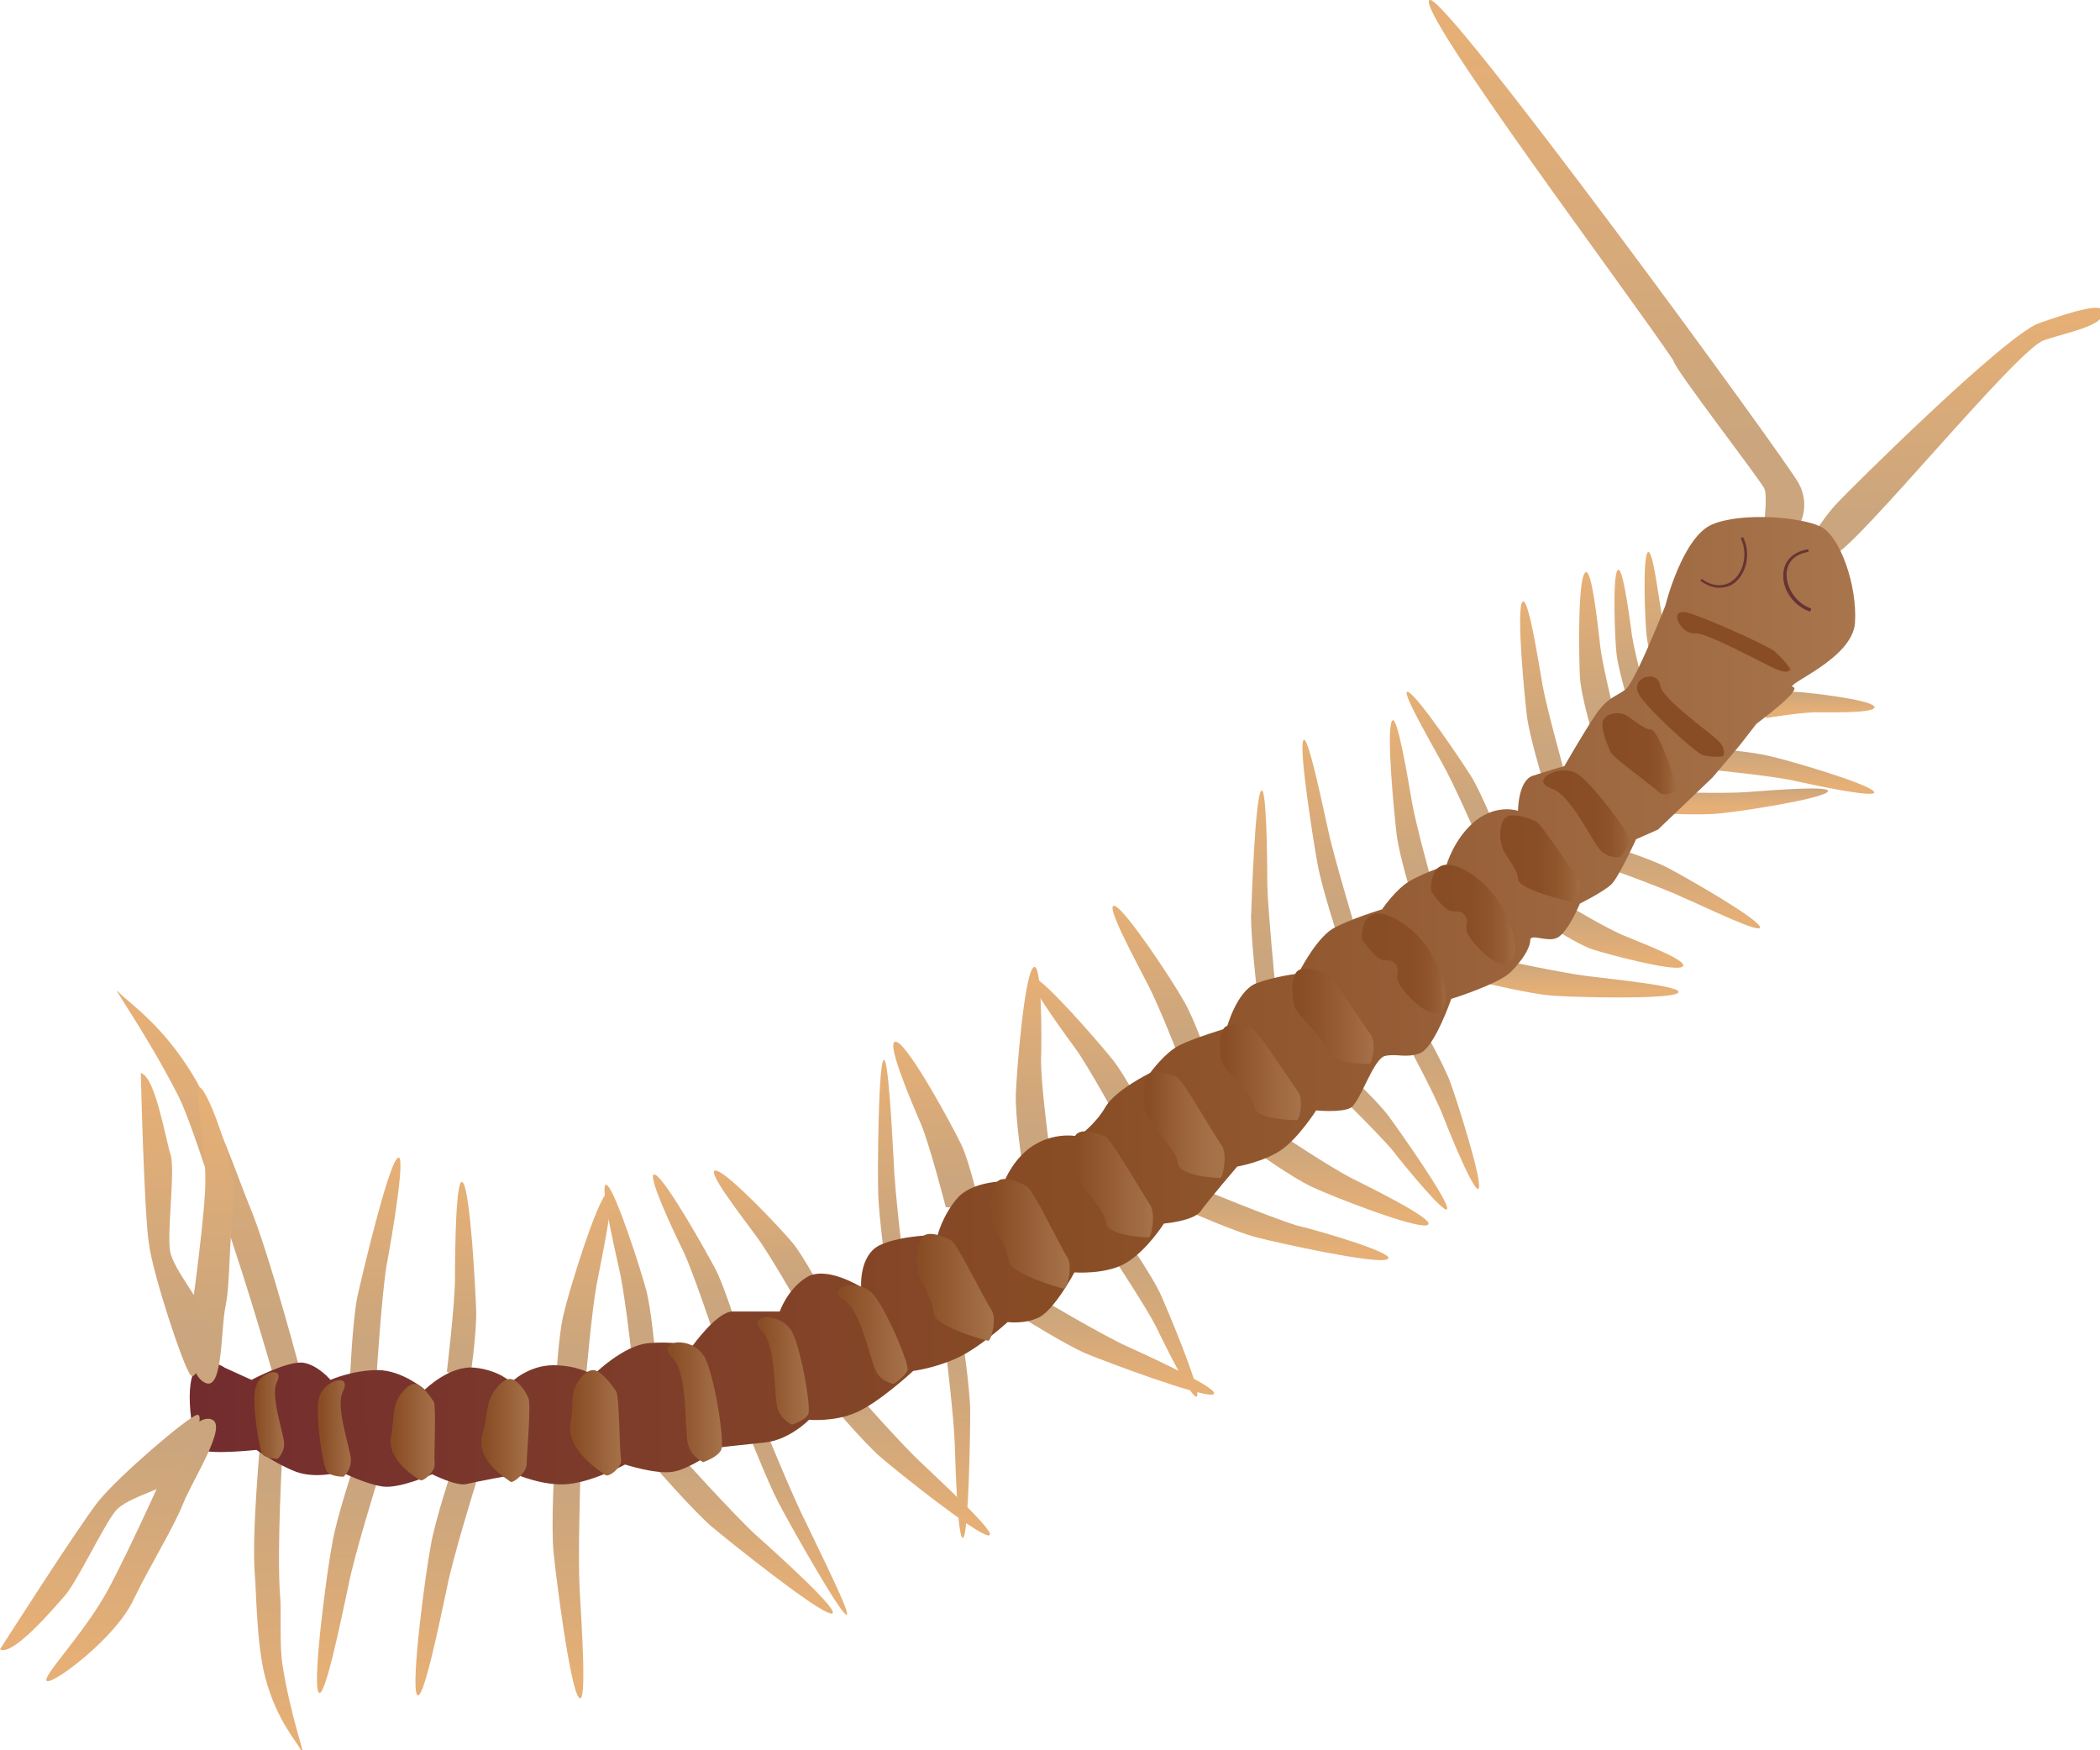 
        <svg xmlns:rdf="http://www.w3.org/1999/02/22-rdf-syntax-ns#" xmlns="http://www.w3.org/2000/svg" xmlns:cc="http://creativecommons.org/ns#" xmlns:xlink="http://www.w3.org/1999/xlink" xmlns:dc="http://purl.org/dc/elements/1.1/" x="0px" y="0px" width="258" height="215" viewBox="0 0 258 215" xml:space="preserve">
            <title>Centipede</title>
            <desc xmlns:ian_image_library="https://ian.umces.edu/media-library/">
                <ian_image_library:title>Centipede</ian_image_library:title>
                <ian_image_library:descr>Illustration of centipede</ian_image_library:descr>
                <ian_image_library:scene>
                    <ian_image_library:contains>centipede, Arthropoda, Myriapoda, Chilopoda</ian_image_library:contains>
                    <ian_image_library:when>2005-03-05</ian_image_library:when>
                </ian_image_library:scene>
            </desc>
            
<g id="ian_symbols_8e34ab601cd46ed431290b1f0411099d">
	<g id="ian_symbols_8e34ab601cd46ed431290b1f0411099dhonomus_grandis__x28_Boll_Weevil_x29_">
		<g id="ian_symbols_aaf1fb0746505b94116e32dfb34425bd">
			<g id="ian_symbols_491e05cc21c7b5242978a64bbe962d75">
				<g id="ian_symbols_5cd89f7ea42449a4218ab6bbdc1f2b4b">
					<g>
							<linearGradient id="ian_symbols_781670704480dd04d180fdfeaa130536" gradientUnits="userSpaceOnUse" x1="1152.629" y1="1475.013" x2="1152.629" y2="1338.633" gradientTransform="matrix(0.199 0 0 -0.199 -182.763 435.108)">
							<stop  offset="8.430000e-02" style="stop-color:#E5AF76"/>
							<stop  offset="0.871" style="stop-color:#CAA57D"/>
						</linearGradient>
						<path fill="url(#ian_symbols_781670704480dd04d180fdfeaa130536)" d="M48.8,142.3c-1.2,1.2-4.2,13.9-4.9,17c-0.6,3-0.9,10-0.9,10l3.3-0.9c0,0,0.6-9.4,1.2-13
							C48.2,151.7,50,141,48.8,142.3L48.8,142.3z"/>
							<linearGradient id="ian_symbols_c5a4f872b26d98540d3b55fccbb1ab76" gradientUnits="userSpaceOnUse" x1="1049.933" y1="1577.9" x2="1049.933" y2="1336.525" gradientTransform="matrix(0.199 0 0 -0.199 -182.763 435.108)">
							<stop  offset="8.430000e-02" style="stop-color:#E5AF76"/>
							<stop  offset="0.871" style="stop-color:#CAA57D"/>
						</linearGradient>
						<path fill="url(#ian_symbols_c5a4f872b26d98540d3b55fccbb1ab76)" d="M22,134.8c-4-7.9-8.7-14.3-7.4-12.9c1.1,1.2,5.2,3.8,9,10c3,4.9,5.9,13.5,7,16.1
							c2.5,5.9,6.6,21.6,6.6,21.6l-3.7-0.9c0,0-4.5-15.7-7.4-22.9C25.2,143.8,23.6,138.2,22,134.8L22,134.8z"/>
							<linearGradient id="ian_symbols_857bcb7f3ccec45419c5fea78d5abcdc" gradientUnits="userSpaceOnUse" x1="1280.884" y1="1453.566" x2="1280.884" y2="1335.601" gradientTransform="matrix(0.199 0 0 -0.199 -182.763 435.108)">
							<stop  offset="8.430000e-02" style="stop-color:#E5AF76"/>
							<stop  offset="0.871" style="stop-color:#CAA57D"/>
						</linearGradient>
						<path fill="url(#ian_symbols_857bcb7f3ccec45419c5fea78d5abcdc)" d="M74.6,146.5c-1.3,1-4.7,12.1-5.3,14.7c-0.7,2.6-1,8.7-1,8.7l3.7-0.8c0,0,0.7-8.1,1.3-11.3
							C73.9,154.6,75.9,145.5,74.6,146.5L74.6,146.5z"/>
							<linearGradient id="ian_symbols_47ed16acea8c53d435af9738f601c83b" gradientUnits="userSpaceOnUse" x1="1559.435" y1="1593.002" x2="1559.435" y2="1470.736" gradientTransform="matrix(0.199 0 0 -0.199 -182.763 435.108)">
							<stop  offset="8.430000e-02" style="stop-color:#E5AF76"/>
							<stop  offset="0.871" style="stop-color:#CAA57D"/>
						</linearGradient>
						<path fill="url(#ian_symbols_47ed16acea8c53d435af9738f601c83b)" d="M126.9,118.9c-1.1,1.3-2,12.8-2.1,15.5c-0.1,2.7,0.8,8.7,0.8,8.7l3.4-1.5c0,0-1.1-8.1-1.1-11.3
							C128,127,128,117.6,126.9,118.9L126.9,118.9z"/>
							<linearGradient id="ian_symbols_0c12b115af7b26e435b8a3ee4594e27c" gradientUnits="userSpaceOnUse" x1="1471.182" y1="1535.389" x2="1471.182" y2="1403.539" gradientTransform="matrix(0.199 0 0 -0.199 -182.763 435.108)">
							<stop  offset="8.430000e-02" style="stop-color:#E5AF76"/>
							<stop  offset="0.871" style="stop-color:#CAA57D"/>
						</linearGradient>
						<path fill="url(#ian_symbols_0c12b115af7b26e435b8a3ee4594e27c)" d="M108.5,130.3c-0.6,1.3-0.7,13.6-0.6,16.5c0.1,2.9,1,9.5,1,9.5l2.1-1.2c0,0-1.1-8.9-1.2-12.4
							C109.6,139.2,109.1,129,108.5,130.3L108.5,130.3z"/>
							<linearGradient id="ian_symbols_3aa305ceeb7a7fe4cd758091de6b533c" gradientUnits="userSpaceOnUse" x1="1594.013" y1="1586.745" x2="1594.013" y2="1496.345" gradientTransform="matrix(0.199 0 0 -0.199 -182.763 435.108)">
							<stop  offset="8.430000e-02" style="stop-color:#E5AF76"/>
							<stop  offset="0.871" style="stop-color:#CAA57D"/>
						</linearGradient>
						<path fill="url(#ian_symbols_3aa305ceeb7a7fe4cd758091de6b533c)" d="M126.9,120c1.5,0.4,8.4,8.4,9.9,10.3c1.5,1.9,4.1,6.9,4.1,6.9l-3.4,0.7c0,0-3.6-6.6-5.3-9
							C130.5,126.6,125.4,119.6,126.9,120L126.9,120z"/>
							<linearGradient id="ian_symbols_1f01a7addcb934e4998f1aba30fcf615" gradientUnits="userSpaceOnUse" x1="1638.303" y1="1630.726" x2="1638.303" y2="1533.856" gradientTransform="matrix(0.199 0 0 -0.199 -182.763 435.108)">
							<stop  offset="8.430000e-02" style="stop-color:#E5AF76"/>
							<stop  offset="0.871" style="stop-color:#CAA57D"/>
						</linearGradient>
						<path fill="url(#ian_symbols_1f01a7addcb934e4998f1aba30fcf615)" d="M137,111.3c1.4,0.6,7.2,9.4,8.4,11.6c1.3,2.1,3.1,7.4,3.1,7.4l-3.4,0.2c0,0-2.7-7-4.1-9.6
							C139.7,118.3,135.5,110.7,137,111.3L137,111.3z"/>
							<linearGradient id="ian_symbols_2984af2cd8105b74e1197f1f7d091f6c" gradientUnits="userSpaceOnUse" x1="1395.53" y1="1467.025" x2="1395.53" y2="1387.718" gradientTransform="matrix(0.199 0 0 -0.199 -182.763 435.108)">
							<stop  offset="8.430000e-02" style="stop-color:#E5AF76"/>
							<stop  offset="0.871" style="stop-color:#CAA57D"/>
						</linearGradient>
						<path fill="url(#ian_symbols_2984af2cd8105b74e1197f1f7d091f6c)" d="M88,143.8c1.5,0.3,8,7.2,9.4,8.9c1.4,1.7,3.7,6.1,3.7,6.1l-3.4,0.8c0,0-3.3-5.8-4.9-7.9
							C91.2,149.5,86.5,143.5,88,143.8L88,143.8z"/>
							<linearGradient id="ian_symbols_4a82944e700de1b4250b544fe381411e" gradientUnits="userSpaceOnUse" x1="1499.723" y1="1546.625" x2="1499.723" y2="1443.606" gradientTransform="matrix(0.199 0 0 -0.199 -182.763 435.108)">
							<stop  offset="8.430000e-02" style="stop-color:#E5AF76"/>
							<stop  offset="0.871" style="stop-color:#CAA57D"/>
						</linearGradient>
						<path fill="url(#ian_symbols_4a82944e700de1b4250b544fe381411e)" d="M110.2,128c1.6,0.7,6.8,10.3,7.9,12.6c1.1,2.3,2.3,7.8,2.3,7.8l-4.2-0.1c0,0-1.9-7.4-3-10.1
							C112,135.4,108.5,127.3,110.2,128L110.2,128z"/>
							<linearGradient id="ian_symbols_c3ad5f37324100a4610f0eed27a36b62" gradientUnits="userSpaceOnUse" x1="1701.481" y1="1702.081" x2="1701.481" y2="1579.486" gradientTransform="matrix(0.199 0 0 -0.199 -182.763 435.108)">
							<stop  offset="8.430000e-02" style="stop-color:#E5AF76"/>
							<stop  offset="0.871" style="stop-color:#CAA57D"/>
						</linearGradient>
						<path fill="url(#ian_symbols_c3ad5f37324100a4610f0eed27a36b62)" d="M154.9,97.2c-0.7,1.2-1.1,12.7-1.2,15.4c0,2.7,0.7,8.9,0.7,8.9l2.2-1.2c0,0-0.8-8.3-0.9-11.5
							C155.7,105.5,155.6,96,154.9,97.2L154.9,97.2z"/>
							<linearGradient id="ian_symbols_068600ed289edfd46dd9afd9ca184575" gradientUnits="userSpaceOnUse" x1="1741.775" y1="1733.306" x2="1741.775" y2="1612.416" gradientTransform="matrix(0.199 0 0 -0.199 -182.763 435.108)">
							<stop  offset="8.430000e-02" style="stop-color:#E5AF76"/>
							<stop  offset="0.871" style="stop-color:#CAA57D"/>
						</linearGradient>
						<path fill="url(#ian_symbols_068600ed289edfd46dd9afd9ca184575)" d="M160.1,91c-0.5,1.3,1.3,12.6,1.8,15.3c0.5,2.7,2.4,8.6,2.4,8.6l2-1.6c0,0-2.4-8-3.1-11.2
							C162.5,99,160.6,89.7,160.1,91L160.1,91z"/>
							<linearGradient id="ian_symbols_5f516a2d0897af2415da27596e11e7c2" gradientUnits="userSpaceOnUse" x1="1792.972" y1="1745.389" x2="1792.972" y2="1635.421" gradientTransform="matrix(0.199 0 0 -0.199 -182.763 435.108)">
							<stop  offset="8.430000e-02" style="stop-color:#E5AF76"/>
							<stop  offset="0.871" style="stop-color:#CAA57D"/>
						</linearGradient>
						<path fill="url(#ian_symbols_5f516a2d0897af2415da27596e11e7c2)" d="M171,88.6c-0.7,1.3,0.3,11.6,0.6,14c0.3,2.4,1.9,7.7,1.9,7.7l2.5-1.6c0,0-2-7.2-2.5-10
							C173,95.8,171.6,87.3,171,88.6L171,88.6z"/>
							<linearGradient id="ian_symbols_f582f8ffb3338bb495387b60e500d86a" gradientUnits="userSpaceOnUse" x1="1873.905" y1="1818.648" x2="1873.905" y2="1708.706" gradientTransform="matrix(0.199 0 0 -0.199 -182.763 435.108)">
							<stop  offset="8.430000e-02" style="stop-color:#E5AF76"/>
							<stop  offset="0.871" style="stop-color:#CAA57D"/>
						</linearGradient>
						<path fill="url(#ian_symbols_f582f8ffb3338bb495387b60e500d86a)" d="M187,74c-0.7,1.2,0.3,11.6,0.6,14c0.3,2.4,1.9,7.7,1.9,7.7l2.5-1.6c0,0-2-7.2-2.5-10
							C189,81.2,187.7,72.8,187,74L187,74z"/>
							<linearGradient id="ian_symbols_0d9e7dd2251b9684a9fa11a8c0f6e51d" gradientUnits="userSpaceOnUse" x1="1908.458" y1="1837.064" x2="1908.458" y2="1737.747" gradientTransform="matrix(0.199 0 0 -0.199 -182.763 435.108)">
							<stop  offset="8.430000e-02" style="stop-color:#E5AF76"/>
							<stop  offset="0.871" style="stop-color:#CAA57D"/>
						</linearGradient>
						<path fill="url(#ian_symbols_0d9e7dd2251b9684a9fa11a8c0f6e51d)" d="M194.7,70.4c-0.9,1.2-0.7,10.5-0.6,12.7c0.1,2.2,1.5,6.9,1.5,6.9l2.9-1.7c0,0-1.6-6.4-1.9-8.9
							C196.3,76.7,195.5,69.2,194.7,70.4L194.7,70.4z"/>
							<linearGradient id="ian_symbols_eb459d954475b6647599ec992450cb70" gradientUnits="userSpaceOnUse" x1="1928.17" y1="1838.661" x2="1928.17" y2="1759.125" gradientTransform="matrix(0.199 0 0 -0.199 -182.763 435.108)">
							<stop  offset="8.430000e-02" style="stop-color:#E5AF76"/>
							<stop  offset="0.871" style="stop-color:#CAA57D"/>
						</linearGradient>
						<path fill="url(#ian_symbols_eb459d954475b6647599ec992450cb70)" d="M198.7,70.1c-0.6,0.9-0.3,8.4-0.1,10.2c0.2,1.8,1.3,5.5,1.3,5.5l2.1-1.3c0,0-1.4-5.1-1.6-7.2
							C200.1,75.2,199.3,69.1,198.7,70.1L198.7,70.1z"/>
							<linearGradient id="ian_symbols_773159827b9ca404e95ff400ffb6b1d1" gradientUnits="userSpaceOnUse" x1="1946.488" y1="1849.336" x2="1946.488" y2="1769.831" gradientTransform="matrix(0.199 0 0 -0.199 -182.763 435.108)">
							<stop  offset="8.430000e-02" style="stop-color:#E5AF76"/>
							<stop  offset="0.871" style="stop-color:#CAA57D"/>
						</linearGradient>
						<path fill="url(#ian_symbols_773159827b9ca404e95ff400ffb6b1d1)" d="M202.4,67.9c-0.6,0.9-0.3,8.4-0.1,10.2c0.2,1.8,1.3,5.5,1.3,5.5l2.1-1.3c0,0-1.4-5.1-1.6-7.2
							C203.7,73,203,67,202.4,67.9L202.4,67.9z"/>
							<linearGradient id="ian_symbols_7fb13db5ed57aa546d4edb673dea9be7" gradientUnits="userSpaceOnUse" x1="1818.046" y1="1763.226" x2="1818.046" y2="1676.981" gradientTransform="matrix(0.199 0 0 -0.199 -182.763 435.108)">
							<stop  offset="8.430000e-02" style="stop-color:#E5AF76"/>
							<stop  offset="0.871" style="stop-color:#CAA57D"/>
						</linearGradient>
						<path fill="url(#ian_symbols_7fb13db5ed57aa546d4edb673dea9be7)" d="M173,85c1.2,0.5,6.5,8.4,7.7,10.3c1.2,1.9,3.1,6.6,3.1,6.6l-2.6,0.3c0,0-2.7-6.2-4.1-8.6
							C175.8,91.2,171.9,84.5,173,85L173,85z"/>
							<linearGradient id="ian_symbols_d7a633d02f613774317007404e9c2163" gradientUnits="userSpaceOnUse" x1="1310.153" y1="1458.128" x2="1310.153" y2="1354.378" gradientTransform="matrix(0.199 0 0 -0.199 -182.763 435.108)">
							<stop  offset="8.430000e-02" style="stop-color:#E5AF76"/>
							<stop  offset="0.871" style="stop-color:#CAA57D"/>
						</linearGradient>
						<path fill="url(#ian_symbols_d7a633d02f613774317007404e9c2163)" d="M74.6,145.6c1.1,0.9,4.2,10.6,4.8,12.9c0.6,2.3,1.1,7.7,1.1,7.7l-3-0.6c0,0-0.8-7.2-1.5-10
							C75.4,152.8,73.5,144.7,74.6,145.6L74.6,145.6z"/>
							<linearGradient id="ian_symbols_ad1bf7eee43217746dd5c6b8c0ccb6e6" gradientUnits="userSpaceOnUse" x1="1350.019" y1="1464.462" x2="1350.019" y2="1369.021" gradientTransform="matrix(0.199 0 0 -0.199 -182.763 435.108)">
							<stop  offset="8.430000e-02" style="stop-color:#E5AF76"/>
							<stop  offset="0.871" style="stop-color:#CAA57D"/>
						</linearGradient>
						<path fill="url(#ian_symbols_ad1bf7eee43217746dd5c6b8c0ccb6e6)" d="M80.5,144.3c1.3,0.6,6.3,9.5,7.4,11.6c1.1,2.1,2.7,7.3,2.7,7.3l-3.1,0.1c0,0-2.3-6.9-3.5-9.5
							C82.7,151.2,79.2,143.7,80.5,144.3L80.5,144.3z"/>
							<linearGradient id="ian_symbols_fd533e30df70fe64f1755fbc63cd5d5b" gradientUnits="userSpaceOnUse" x1="1205.62" y1="1459.758" x2="1205.62" y2="1335.542" gradientTransform="matrix(0.199 0 0 -0.199 -182.763 435.108)">
							<stop  offset="8.430000e-02" style="stop-color:#E5AF76"/>
							<stop  offset="0.871" style="stop-color:#CAA57D"/>
						</linearGradient>
						<path fill="url(#ian_symbols_fd533e30df70fe64f1755fbc63cd5d5b)" d="M56.9,145.3c0.9,1.3,1.5,12.9,1.6,15.6c0.1,2.8-0.8,8.9-0.8,8.9l-2.8-1.3c0,0,1-8.3,1-11.6
							C55.9,153.6,56,144,56.9,145.3L56.9,145.3z"/>
							<linearGradient id="ian_symbols_0f9d74215fed5f94b1d6aa9ea9aa7a96" gradientUnits="userSpaceOnUse" x1="1920.453" y1="2190.875" x2="1920.453" y2="1865.445" gradientTransform="matrix(0.199 0 0 -0.199 -182.763 435.108)">
							<stop  offset="8.430000e-02" style="stop-color:#E5AF76"/>
							<stop  offset="0.871" style="stop-color:#CAA57D"/>
						</linearGradient>
						<path fill="url(#ian_symbols_0f9d74215fed5f94b1d6aa9ea9aa7a96)" d="M175.6,0c-1.5,1.5,24.3,35.8,30,44.3c0,0.9,10.9,14.9,11.2,15.8c0.3,0.9,0,3.6,0,3.6l4.2,0.9
							c0,0,1.5-2.4,0-5.2C219.6,56.7,177.1-1.5,175.6,0L175.6,0z"/>
							<linearGradient id="ian_symbols_f42eae8a68bcc274f1a447fb61f0f2e7" gradientUnits="userSpaceOnUse" x1="2132.884" y1="2000.328" x2="2132.884" y2="1846.151" gradientTransform="matrix(0.199 0 0 -0.199 -182.763 435.108)">
							<stop  offset="8.430000e-02" style="stop-color:#E5AF76"/>
							<stop  offset="0.871" style="stop-color:#CAA57D"/>
						</linearGradient>
						<path fill="url(#ian_symbols_f42eae8a68bcc274f1a447fb61f0f2e7)" d="M258.4,38.5c0.3-1.5-3.6-0.3-7.9,1.2c-4.2,1.5-23.4,20.6-24.6,21.9c-1.2,1.2-2.4,3-2.4,3
							s-1.2,4.8,1.8,3.6c3-1.2,22.4-25.2,25.8-26.4C254.4,40.7,258.1,40.1,258.4,38.5L258.4,38.5z"/>
							<linearGradient id="ian_symbols_db25739054292394e57620216d37e37b" gradientUnits="userSpaceOnUse" x1="1750.004" y1="1433.072" x2="1750.004" y2="1490.762" gradientTransform="matrix(0.199 0 0 -0.199 -182.763 435.108)">
							<stop  offset="8.430000e-02" style="stop-color:#E5AF76"/>
							<stop  offset="0.871" style="stop-color:#CAA57D"/>
						</linearGradient>
						<path fill="url(#ian_symbols_db25739054292394e57620216d37e37b)" d="M175.3,150.5c-1.6,0.4-11.8-3.6-14.1-4.7c-2.4-1.1-7-4.4-7-4.4l2.8-2.3c0,0,6.4,4.3,9.2,5.7
							C168.8,146.1,176.9,150.1,175.3,150.5L175.3,150.5z"/>
							<linearGradient id="ian_symbols_4566ddc3a12ba62419f5c0fb18739dd9" gradientUnits="userSpaceOnUse" x1="1716.934" y1="1411.756" x2="1716.934" y2="1455.204" gradientTransform="matrix(0.199 0 0 -0.199 -182.763 435.108)">
							<stop  offset="8.430000e-02" style="stop-color:#E5AF76"/>
							<stop  offset="0.871" style="stop-color:#CAA57D"/>
						</linearGradient>
						<path fill="url(#ian_symbols_4566ddc3a12ba62419f5c0fb18739dd9)" d="M170.4,154.7c-1.5,0.6-13.3-2-16-2.7c-2.7-0.7-8.6-3.3-8.6-3.3l2.2-2.5c0,0,8,3.3,11.2,4.3
							C162.5,151.3,172,154.1,170.4,154.7L170.4,154.7z"/>
							<linearGradient id="ian_symbols_d358eee7902d5eb4a933a22fc989eaa3" gradientUnits="userSpaceOnUse" x1="1611.625" y1="1328.477" x2="1611.625" y2="1387.438" gradientTransform="matrix(0.199 0 0 -0.199 -182.763 435.108)">
							<stop  offset="8.430000e-02" style="stop-color:#E5AF76"/>
							<stop  offset="0.871" style="stop-color:#CAA57D"/>
						</linearGradient>
						<path fill="url(#ian_symbols_d358eee7902d5eb4a933a22fc989eaa3)" d="M149,171.3c-1.6,0.3-12.8-3.9-15.5-5c-2.6-1.1-8-4.5-8-4.5l2.5-2.2c0,0,7.4,4.4,10.5,5.8
							C141.6,166.8,150.5,170.9,149,171.3L149,171.3z"/>
							<linearGradient id="ian_symbols_04fc1bbd22708634452ba8fcad37e097" gradientUnits="userSpaceOnUse" x1="1483.393" y1="1241.24" x2="1483.393" y2="1329.91" gradientTransform="matrix(0.199 0 0 -0.199 -182.763 435.108)">
							<stop  offset="8.430000e-02" style="stop-color:#E5AF76"/>
							<stop  offset="0.871" style="stop-color:#CAA57D"/>
						</linearGradient>
						<path fill="url(#ian_symbols_04fc1bbd22708634452ba8fcad37e097)" d="M121.4,188.6c-1.6-0.2-11-7.7-13.2-9.6c-2.2-1.9-6.3-6.8-6.3-6.8l3.1-1.3c0,0,5.7,6.5,8.2,8.8
							C115.7,182.1,123,188.8,121.4,188.6L121.4,188.6z"/>
							<linearGradient id="ian_symbols_2dc724a30984022441881ec1bf2bd927" gradientUnits="userSpaceOnUse" x1="1898.132" y1="1573.624" x2="1898.132" y2="1597.141" gradientTransform="matrix(0.199 0 0 -0.199 -182.763 435.108)">
							<stop  offset="8.430000e-02" style="stop-color:#E5AF76"/>
							<stop  offset="0.871" style="stop-color:#CAA57D"/>
						</linearGradient>
						<path fill="url(#ian_symbols_2dc724a30984022441881ec1bf2bd927)" d="M206.1,122c-1.3,0.8-12.7,0.5-15.4,0.3c-2.7-0.2-8.5-1.6-8.5-1.6l1.7-2.9
							c0,0,7.9,1.7,11.1,2.1C198.2,120.3,207.4,121.2,206.1,122L206.1,122z"/>
							<linearGradient id="ian_symbols_bb6274a8e88dea2425762823fc9f0db5" gradientUnits="userSpaceOnUse" x1="1920.085" y1="1592.467" x2="1920.085" y2="1630.228" gradientTransform="matrix(0.199 0 0 -0.199 -182.763 435.108)">
							<stop  offset="8.430000e-02" style="stop-color:#E5AF76"/>
							<stop  offset="0.871" style="stop-color:#CAA57D"/>
						</linearGradient>
						<path fill="url(#ian_symbols_bb6274a8e88dea2425762823fc9f0db5)" d="M206.6,118.8c-1.3,0.5-9.2-1.6-11-2.2c-1.8-0.6-5.3-2.9-5.3-2.9l2.5-2.4c0,0,4.8,2.9,6.9,3.7
							C201.8,115.9,208,118.2,206.6,118.8L206.6,118.8z"/>
							<linearGradient id="ian_symbols_8615634e6db5a3c4c93117423980b536" gradientUnits="userSpaceOnUse" x1="1634.785" y1="1327.121" x2="1634.785" y2="1423.742" gradientTransform="matrix(0.199 0 0 -0.199 -182.763 435.108)">
							<stop  offset="8.430000e-02" style="stop-color:#E5AF76"/>
							<stop  offset="0.871" style="stop-color:#CAA57D"/>
						</linearGradient>
						<path fill="url(#ian_symbols_8615634e6db5a3c4c93117423980b536)" d="M147.1,171.4c0.2-1.3-3.6-10.4-4.6-12.6c-1-2.1-4-6.5-4-6.5l-1.7,2.2c0,0,3.9,5.9,5.2,8.4
							C143.2,165.4,146.8,172.7,147.1,171.4L147.1,171.4z"/>
							<linearGradient id="ian_symbols_061e9fdb43b195e40978619d9bb8c21e" gradientUnits="userSpaceOnUse" x1="1962.69" y1="1616.798" x2="1962.69" y2="1668.17" gradientTransform="matrix(0.199 0 0 -0.199 -182.763 435.108)">
							<stop  offset="8.430000e-02" style="stop-color:#E5AF76"/>
							<stop  offset="0.871" style="stop-color:#CAA57D"/>
						</linearGradient>
						<path fill="url(#ian_symbols_061e9fdb43b195e40978619d9bb8c21e)" d="M216.2,113.8c-0.6-1.2-9.2-6.1-11.3-7.2c-2.1-1.1-7.1-2.7-7.1-2.7l-0.1,2.8
							c0,0,6.7,2.4,9.2,3.6C209.5,111.4,216.8,115,216.2,113.8L216.2,113.8z"/>
							<linearGradient id="ian_symbols_1ec56e7b3312d6f48dd19ca936ebc9d8" gradientUnits="userSpaceOnUse" x1="2028.552" y1="1700.02" x2="2028.552" y2="1728.22" gradientTransform="matrix(0.199 0 0 -0.199 -182.763 435.108)">
							<stop  offset="8.430000e-02" style="stop-color:#E5AF76"/>
							<stop  offset="0.871" style="stop-color:#CAA57D"/>
						</linearGradient>
						<path fill="url(#ian_symbols_1ec56e7b3312d6f48dd19ca936ebc9d8)" d="M230.2,97.2c-0.9-1-10.4-3.8-12.7-4.3c-2.3-0.6-7.5-1-7.5-1l0.6,2.7c0,0,7.1,0.7,9.8,1.3
							C223.1,96.5,231.1,98.2,230.2,97.2L230.2,97.2z"/>
							<linearGradient id="ian_symbols_59ee92047d7934f4250b5d43d07ad555" gradientUnits="userSpaceOnUse" x1="1998.802" y1="1687.361" x2="1998.802" y2="1703.338" gradientTransform="matrix(0.199 0 0 -0.199 -182.763 435.108)">
							<stop  offset="8.430000e-02" style="stop-color:#E5AF76"/>
							<stop  offset="0.871" style="stop-color:#CAA57D"/>
						</linearGradient>
						<path fill="url(#ian_symbols_59ee92047d7934f4250b5d43d07ad555)" d="M224.5,97.3c-1,0.9-10.8,2.4-13.1,2.6c-2.3,0.3-7.6,0-7.6,0l0.9-2.6c0,0,7.1,0.2,9.9,0
							C217.4,97.1,225.5,96.4,224.5,97.3L224.5,97.3z"/>
							<linearGradient id="ian_symbols_c45976cc123b97441963ac46f8a3aea3" gradientUnits="userSpaceOnUse" x1="2043.324" y1="1746.751" x2="2043.324" y2="1762.83" gradientTransform="matrix(0.199 0 0 -0.199 -182.763 435.108)">
							<stop  offset="8.430000e-02" style="stop-color:#E5AF76"/>
							<stop  offset="0.871" style="stop-color:#CAA57D"/>
						</linearGradient>
						<path fill="url(#ian_symbols_c45976cc123b97441963ac46f8a3aea3)" d="M230.2,86.7c-0.9-0.8-7.7-1.6-9.3-1.7c-1.6-0.1-5.1,0.6-5.1,0.6l1.2,2.6c0,0,4.7-0.8,6.6-0.7
							C225.5,87.5,231.1,87.6,230.2,86.7L230.2,86.7z"/>
							<linearGradient id="ian_symbols_9edbde51a8faf0d4b5dcce77c7715f59" gradientUnits="userSpaceOnUse" x1="1813.042" y1="1455.281" x2="1813.042" y2="1555.214" gradientTransform="matrix(0.199 0 0 -0.199 -182.763 435.108)">
							<stop  offset="8.430000e-02" style="stop-color:#E5AF76"/>
							<stop  offset="0.871" style="stop-color:#CAA57D"/>
						</linearGradient>
						<path fill="url(#ian_symbols_9edbde51a8faf0d4b5dcce77c7715f59)" d="M181.7,145.9c0.3-1.3-2.7-10.7-3.5-12.9c-0.8-2.2-3.4-6.8-3.4-6.8l-1.9,2c0,0,3.4,6.3,4.4,8.9
							C178.3,139.7,181.4,147.2,181.7,145.9L181.7,145.9z"/>
							<linearGradient id="ian_symbols_9b4b04a9f8573dc49d5c5070e9eeeeaf" gradientUnits="userSpaceOnUse" x1="1781.095" y1="1442.662" x2="1781.095" y2="1527.966" gradientTransform="matrix(0.199 0 0 -0.199 -182.763 435.108)">
							<stop  offset="8.430000e-02" style="stop-color:#E5AF76"/>
							<stop  offset="0.871" style="stop-color:#CAA57D"/>
						</linearGradient>
						<path fill="url(#ian_symbols_9b4b04a9f8573dc49d5c5070e9eeeeaf)" d="M177.8,148.4c-0.1-1.3-5.8-9.4-7.2-11.3c-1.4-1.9-5.3-5.5-5.3-5.5l-1.2,2.5c0,0,5.1,5,6.9,7.1
							C172.7,143.4,177.9,149.7,177.8,148.4L177.8,148.4z"/>
							<linearGradient id="ian_symbols_8430c28fa9fa63b4b549d0198289da10" gradientUnits="userSpaceOnUse" x1="1512.585" y1="1239.727" x2="1512.585" y2="1361.53" gradientTransform="matrix(0.199 0 0 -0.199 -182.763 435.108)">
							<stop  offset="8.430000e-02" style="stop-color:#E5AF76"/>
							<stop  offset="0.871" style="stop-color:#CAA57D"/>
						</linearGradient>
						<path fill="url(#ian_symbols_8430c28fa9fa63b4b549d0198289da10)" d="M118.4,188.8c0.6-1.2,0.8-12.6,0.8-15.3c0-2.7-0.9-8.8-0.9-8.8l-2.1,1.2c0,0,1,8.2,1.1,11.5
							C117.4,180.6,117.7,190,118.4,188.8L118.4,188.8z"/>
							<linearGradient id="ian_symbols_4fa66b36d3e649344df4ebcf12af978a" gradientUnits="userSpaceOnUse" x1="1092.962" y1="1106.279" x2="1092.962" y2="1300.747" gradientTransform="matrix(0.199 0 0 -0.199 -182.763 435.108)">
							<stop  offset="8.430000e-02" style="stop-color:#E5AF76"/>
							<stop  offset="0.871" style="stop-color:#CAA57D"/>
						</linearGradient>
						<path fill="url(#ian_symbols_4fa66b36d3e649344df4ebcf12af978a)" d="M34.7,204.5c1,6.4,3.1,12,2.4,10.7c-0.5-1.1-3.1-3.8-4.5-9.1c-1.1-4.1-1.1-10.7-1.3-12.8
							c-0.4-4.7,0.7-16.5,0.7-16.5l2.7,1.5c0,0-0.7,12-0.3,17.6C34.6,197.6,34.3,201.8,34.7,204.5L34.7,204.5z"/>
							<linearGradient id="ian_symbols_ae9558e681793f74a1a4c70e0ae524d8" gradientUnits="userSpaceOnUse" x1="1196.26" y1="1142.456" x2="1196.26" y2="1284.858" gradientTransform="matrix(0.199 0 0 -0.199 -182.763 435.108)">
							<stop  offset="8.430000e-02" style="stop-color:#E5AF76"/>
							<stop  offset="0.871" style="stop-color:#CAA57D"/>
						</linearGradient>
						<path fill="url(#ian_symbols_ae9558e681793f74a1a4c70e0ae524d8)" d="M51.2,208.1c-0.7-1.6,1.1-15,1.7-18.1c0.5-3.2,2.8-10,2.8-10l2.8,2.1c0,0-2.9,9.3-3.6,13
							C54.1,198.8,51.9,209.7,51.2,208.1L51.2,208.1z"/>
							<linearGradient id="ian_symbols_152c7174fc03a414c1657dbf1d925d55" gradientUnits="userSpaceOnUse" x1="1271.414" y1="1140.313" x2="1271.414" y2="1283.57" gradientTransform="matrix(0.199 0 0 -0.199 -182.763 435.108)">
							<stop  offset="8.430000e-02" style="stop-color:#E5AF76"/>
							<stop  offset="0.871" style="stop-color:#CAA57D"/>
						</linearGradient>
						<path fill="url(#ian_symbols_152c7174fc03a414c1657dbf1d925d55)" d="M71.1,208.5c-1.1-1.4-2.8-14.8-3.1-17.9c-0.3-3.2,0.1-10.4,0.1-10.4l3.2,1.3
							c0,0-0.3,9.7-0.1,13.5C71.4,198.8,72.2,209.9,71.1,208.5L71.1,208.5z"/>
							<linearGradient id="ian_symbols_03e76f751545a2f42df414bb587b1f95" gradientUnits="userSpaceOnUse" x1="1379.72" y1="1192.928" x2="1379.72" y2="1291.772" gradientTransform="matrix(0.199 0 0 -0.199 -182.763 435.108)">
							<stop  offset="8.430000e-02" style="stop-color:#E5AF76"/>
							<stop  offset="0.871" style="stop-color:#CAA57D"/>
						</linearGradient>
						<path fill="url(#ian_symbols_03e76f751545a2f42df414bb587b1f95)" d="M102.1,198.2c-1.7-0.2-12.3-8.7-14.7-10.7c-2.4-2.1-7.1-7.5-7.1-7.5l3.2-1.3
							c0,0,6.5,7.2,9.3,9.8C95.5,190.9,103.8,198.4,102.1,198.2L102.1,198.2z"/>
							<linearGradient id="ian_symbols_7fa67bfca796d924c1394f8233beecdf" gradientUnits="userSpaceOnUse" x1="1413.408" y1="1192.077" x2="1413.408" y2="1305.05" gradientTransform="matrix(0.199 0 0 -0.199 -182.763 435.108)">
							<stop  offset="8.430000e-02" style="stop-color:#E5AF76"/>
							<stop  offset="0.871" style="stop-color:#CAA57D"/>
						</linearGradient>
						<path fill="url(#ian_symbols_7fa67bfca796d924c1394f8233beecdf)" d="M103.9,198.3c-1.1-0.8-7-11.3-8.3-13.8c-1.3-2.5-3.7-8.6-3.7-8.6l2.3,0.1
							c0,0,3.3,8.1,4.9,11.2C100.5,190.2,105,199.1,103.9,198.3L103.9,198.3z"/>
							<linearGradient id="ian_symbols_5aae213257b866547504794ea4965af3" gradientUnits="userSpaceOnUse" x1="1135.177" y1="1143.92" x2="1135.177" y2="1286.373" gradientTransform="matrix(0.199 0 0 -0.199 -182.763 435.108)">
							<stop  offset="8.430000e-02" style="stop-color:#E5AF76"/>
							<stop  offset="0.871" style="stop-color:#CAA57D"/>
						</linearGradient>
						<path fill="url(#ian_symbols_5aae213257b866547504794ea4965af3)" d="M39.1,207.8c-0.7-1.6,1.1-15,1.7-18.1c0.5-3.2,2.8-10,2.8-10l2.8,2.1c0,0-2.9,9.3-3.6,13
							C42,198.5,39.8,209.4,39.1,207.8L39.1,207.8z"/>
							<linearGradient id="ian_symbols_6d146b1093d92ed4d17e8b7d658cc9ae" gradientUnits="userSpaceOnUse" x1="1037.712" y1="1570.634" x2="2067.05" y2="1570.634" gradientTransform="matrix(0.199 0 0 -0.199 -182.763 435.108)">
							<stop  offset="0" style="stop-color:#732C2E"/>
							<stop  offset="0.528" style="stop-color:#894D25"/>
							<stop  offset="1" style="stop-color:#A8754D"/>
						</linearGradient>
						<path fill="url(#ian_symbols_6d146b1093d92ed4d17e8b7d658cc9ae)" d="M24.3,168c1.8-1.2,3.3,0,3.3,0l3.3,1.5c0,0,4.5-2.4,6.4-2.1c1.8,0.3,3.3,2.1,3.3,2.1
							s2.7-1.2,5.8-1.2c3,0,5.8,2.4,5.8,2.4s3-3,6.1-2.7c3,0.3,4.5,1.8,4.5,1.8s2.1-2.1,5.2-2.1c3,0,4.9,1.2,4.9,1.2
							s3.6-3.6,6.7-3.9c3-0.3,5.5,0.3,5.5,0.3s3-4.2,4.9-4.2h5.8c0,0,0.9-2.7,3.3-4.2c2.4-1.5,6.7,1.2,6.7,1.2s-0.3-4,2.4-5.2
							c2.7-1.2,7-1.2,7-1.2s0.6-2.4,2.4-4.5c1.8-2.1,5.8-2.1,5.8-2.1s1.2-3.1,3.9-4.6c2.7-1.5,5.2-0.9,5.2-0.9s2.1-1.5,3.3-3.6
							c1.2-2.1,5.5-4.2,5.5-4.2s1.8-2.5,3.6-3.4c1.8-0.9,5.8-2.1,5.8-2.1s1.2-4.5,3.6-5.5c2.4-0.9,5.2-1.2,5.2-1.2s2.1-4.2,4.2-5.5
							c2.1-1.2,6.1-2.4,6.1-2.4s1.2-1.8,2.7-3c1.5-1.2,5.2-2.4,5.2-2.4s0.9-3.3,3.6-5.5c2.7-2.1,5.2-1.2,5.2-1.2s0-3.7,1.8-4.3
							c1.8-0.6,3.9-1.2,3.9-1.2s2.4-4.2,3.9-6.4c1.5-2.1,2.4-2.1,3.6-3c1.2-0.9,4.9-10.3,4.9-10.3s2.1-8.5,5.8-10
							c3.6-1.5,10.9-0.9,13.3,0.3c2.4,1.2,4.5,7.3,4.2,11.8c-0.3,4.5-8.8,7.6-7.6,7.9c1.2,0.3-4.5,4.5-4.5,4.5l-2.1,2.7l-3.3,3.9
							l-6.7,6.4l-2.7,1.2c0,0-2.1,4.6-3,5.5c-0.9,0.9-3.9,2.4-3.9,2.4s-1.5,3.6-2.8,4.2c-1.2,0.6-3.3-0.6-3.3,0.3
							c0,0.9-0.9,2.4-2.4,3.9c-1.5,1.5-7.3,3.3-7.3,3.3s-2.1,6.1-3.9,6.7c-1.8,0.6-2.7,0-4.2,0.3c-1.5,0.3-3.1,5.8-4.3,6.4
							c-1.2,0.6-4.2,0.3-4.2,0.3s-2.1,3.3-4.2,4.8c-2.1,1.5-5.5,2.1-5.5,2.1s-3.6,4.2-4.5,5.5c-0.9,1.2-4.5,1.5-4.5,1.5
							s-2.1,3.3-4.6,4.8c-2.4,1.5-6.4,1.2-6.4,1.2s-2.4,4.5-4.3,5.5c-1.8,0.9-3.9,0.6-3.9,0.6s-3.6,3.3-6.4,4.5
							c-2.7,1.2-5.2,1.5-5.2,1.5s-4.2,3.9-7,5.1c-2.7,1.2-5.8,0.9-5.8,0.9s-2.4,2.5-5.5,2.8c-3,0.3-5.5,0.6-5.5,0.6s-3.6,2.7-5.8,3
							c-2.1,0.3-5.8-0.9-5.8-0.9s-3.9,2.1-7,2.4c-3,0.3-6.4-1.2-6.4-1.2s-4.9,0.9-6.1,1.2c-1.2,0.3-4.2-1.2-4.2-1.2s-4,1.8-6.1,1.5
							c-2.1-0.3-5.1-1.8-5.1-1.8s-3,0.9-5.5,0c-2.4-0.9-4.9-2.7-4.9-2.7s-5.5,0.6-6.7,0C23.6,177.7,22.4,169.2,24.3,168L24.3,168z"
							/>
						<path fill="#663434" d="M222.3,75.1C222.3,75.1,222.3,75.1,222.3,75.1c-2-0.7-3.4-2.8-3.2-4.7c0.1-1.5,1.2-2.6,2.9-2.9
							c0.1,0,0.2,0,0.2,0.1c0,0.1,0,0.2-0.1,0.2c-1.6,0.3-2.5,1.2-2.6,2.6c-0.1,1.8,1.2,3.7,2.9,4.3c0.1,0,0.1,0.1,0.1,0.2
							C222.4,75.1,222.4,75.1,222.3,75.1z"/>
						<path fill="#663434" d="M211.2,72.2c-0.7,0-1.5-0.3-2.2-0.8c-0.1-0.1-0.1-0.2,0-0.2c0.1-0.1,0.2-0.1,0.2,0
							c1.3,0.9,2.7,0.9,3.7,0.1c1.4-1.1,1.8-3.4,1-5.1c0-0.1,0-0.2,0.1-0.2c0.1,0,0.2,0,0.2,0.1c0.9,1.9,0.4,4.3-1.1,5.5
							C212.6,72,211.9,72.2,211.2,72.2z"/>
							<linearGradient id="ian_symbols_0f7fc36083afdf54c5510b9948181f1a" gradientUnits="userSpaceOnUse" x1="1762.882" y1="1595.454" x2="1814.836" y2="1595.454" gradientTransform="matrix(0.199 0 0 -0.199 -182.763 435.108)">
							<stop  offset="0" style="stop-color:#894D25"/>
							<stop  offset="0.516" style="stop-color:#8A4E26"/>
							<stop  offset="0.701" style="stop-color:#8E532B"/>
							<stop  offset="0.834" style="stop-color:#965D33"/>
							<stop  offset="0.94" style="stop-color:#A06A41"/>
							<stop  offset="0.999" style="stop-color:#A8754D"/>
						</linearGradient>
						<path fill="url(#ian_symbols_0f7fc36083afdf54c5510b9948181f1a)" d="M169.8,117.9c1.1,0.2,1.2-0.1,1.7,0.6c0.5,0.7,0,0.9,0.2,1.9c0.2,1,3.9,5.2,5.4,3.7
							c1.5-1.4-0.3-6.9-3.6-9.8c-2.3-2-6.2-3.9-6.2,1.1C167.4,115.3,168.7,117.6,169.8,117.9L169.8,117.9z"/>
							<linearGradient id="ian_symbols_7f03957d4c5ee124c99ccc6d09efd6d0" gradientUnits="userSpaceOnUse" x1="1805.507" y1="1625.352" x2="1857.457" y2="1625.352" gradientTransform="matrix(0.199 0 0 -0.199 -182.763 435.108)">
							<stop  offset="0" style="stop-color:#894D25"/>
							<stop  offset="0.41" style="stop-color:#8A4E26"/>
							<stop  offset="0.63" style="stop-color:#8F552C"/>
							<stop  offset="0.804" style="stop-color:#985F36"/>
							<stop  offset="0.954" style="stop-color:#A46F46"/>
							<stop  offset="0.999" style="stop-color:#A8754D"/>
						</linearGradient>
						<path fill="url(#ian_symbols_7f03957d4c5ee124c99ccc6d09efd6d0)" d="M178.3,111.9c1.1,0.2,1.2-0.1,1.7,0.6c0.5,0.7,0,0.9,0.2,1.9c0.2,1,3.9,5.2,5.4,3.7
							c1.5-1.4-0.3-6.9-3.6-9.8c-2.3-2-6.2-3.9-6.2,1.1C175.8,109.4,177.2,111.7,178.3,111.9L178.3,111.9z"/>
							<linearGradient id="ian_symbols_7d8e3fa4de6a1ea425512d71c2d3604e" gradientUnits="userSpaceOnUse" x1="1719.682" y1="1562.013" x2="1770.067" y2="1562.013" gradientTransform="matrix(0.199 0 0 -0.199 -182.763 435.108)">
							<stop  offset="0" style="stop-color:#894D25"/>
							<stop  offset="0.304" style="stop-color:#90552C"/>
							<stop  offset="0.837" style="stop-color:#A26C44"/>
							<stop  offset="0.999" style="stop-color:#A8754D"/>
						</linearGradient>
						<path fill="url(#ian_symbols_7d8e3fa4de6a1ea425512d71c2d3604e)" d="M159.2,119.5c-0.6,1-0.5,2.8-0.2,4c0.3,1.2,3.9,4.2,4,5.6c0.1,1.5,4.7,1.6,5.2,1.6
							c0.4,0,0.9-2.7,0.2-3.6c-0.7-0.9-4.7-7.3-5.5-7.6C162.1,119.3,159.8,118.5,159.2,119.5L159.2,119.5z"/>
							<linearGradient id="ian_symbols_f43987af214eec34ed07e6cd19a9d07f" gradientUnits="userSpaceOnUse" x1="1674.807" y1="1527.612" x2="1725.195" y2="1527.612" gradientTransform="matrix(0.199 0 0 -0.199 -182.763 435.108)">
							<stop  offset="0" style="stop-color:#894D25"/>
							<stop  offset="0.648" style="stop-color:#A06940"/>
							<stop  offset="0.999" style="stop-color:#A8754D"/>
						</linearGradient>
						<path fill="url(#ian_symbols_f43987af214eec34ed07e6cd19a9d07f)" d="M150.3,126.4c-0.6,1-0.5,2.8-0.2,4c0.3,1.2,3.9,4.2,4,5.6c0.2,1.5,4.8,1.6,5.2,1.6
							c0.4,0,0.9-2.7,0.1-3.6c-0.7-0.9-4.8-7.3-5.5-7.6C153.2,126.1,150.9,125.4,150.3,126.4L150.3,126.4z"/>
							<linearGradient id="ian_symbols_286ddebb5406f264f9a5c0322ea8a2f7" gradientUnits="userSpaceOnUse" x1="1627.459" y1="1494.992" x2="1678.086" y2="1494.992" gradientTransform="matrix(0.199 0 0 -0.199 -182.763 435.108)">
							<stop  offset="0" style="stop-color:#894D25"/>
							<stop  offset="2.484566e-02" style="stop-color:#8A4E26"/>
							<stop  offset="0.402" style="stop-color:#9B633A"/>
							<stop  offset="0.739" style="stop-color:#A57048"/>
							<stop  offset="1" style="stop-color:#A8754D"/>
						</linearGradient>
						<path fill="url(#ian_symbols_286ddebb5406f264f9a5c0322ea8a2f7)" d="M140.9,132.2c-0.6,1.1-0.5,3.1-0.2,4.4c0.3,1.3,3.9,4.6,4,6.3c0.2,1.6,4.8,1.8,5.2,1.8
							c0.4,0,0.9-3,0.2-4c-0.8-1-4.8-8.1-5.5-8.4C143.8,132,141.5,131.1,140.9,132.2L140.9,132.2z"/>
							<linearGradient id="ian_symbols_508eb9acd1c139a4293f1a336d4c9c46" gradientUnits="userSpaceOnUse" x1="1583.361" y1="1458.322" x2="1634.001" y2="1458.322" gradientTransform="matrix(0.199 0 0 -0.199 -182.763 435.108)">
							<stop  offset="0" style="stop-color:#894D25"/>
							<stop  offset="1" style="stop-color:#A8754D"/>
						</linearGradient>
						<path fill="url(#ian_symbols_508eb9acd1c139a4293f1a336d4c9c46)" d="M132.1,139.5c-0.6,1.1-0.5,3.1-0.2,4.4c0.3,1.3,3.9,4.6,4,6.3c0.1,1.6,4.8,1.8,5.2,1.8
							c0.4,0,0.9-3,0.2-4c-0.7-1-4.8-8.1-5.5-8.4C135.1,139.3,132.8,138.4,132.1,139.5L132.1,139.5z"/>
							<linearGradient id="ian_symbols_609d961a5edcb1349973fac5bcfe8734" gradientUnits="userSpaceOnUse" x1="1533.279" y1="1427.822" x2="1581.564" y2="1427.822" gradientTransform="matrix(0.199 0 0 -0.199 -182.763 435.108)">
							<stop  offset="0" style="stop-color:#894D25"/>
							<stop  offset="1" style="stop-color:#A8754D"/>
						</linearGradient>
						<path fill="url(#ian_symbols_609d961a5edcb1349973fac5bcfe8734)" d="M122.4,145.3c-0.7,1-0.7,3-0.5,4.3c0.2,1.3,1.9,3.6,2,5.2c0,1.6,6.3,3.4,6.8,3.5
							c0.5,0,1.1-2.9,0.4-3.9c-0.7-1-4.2-8.4-5-8.7C125.4,145.3,123.1,144.2,122.4,145.3L122.4,145.3z"/>
							<linearGradient id="ian_symbols_2dc445682eb16f04cd333b98595a2f4f" gradientUnits="userSpaceOnUse" x1="1487.49" y1="1394.765" x2="1535.13" y2="1394.765" gradientTransform="matrix(0.199 0 0 -0.199 -182.763 435.108)">
							<stop  offset="0" style="stop-color:#894D25"/>
							<stop  offset="1" style="stop-color:#A8754D"/>
						</linearGradient>
						<path fill="url(#ian_symbols_2dc445682eb16f04cd333b98595a2f4f)" d="M113.3,152c-0.7,1-0.7,2.9-0.5,4.2c0.2,1.3,1.9,3.5,1.9,5.1c0,1.6,6.2,3.3,6.7,3.4
							c0.4,0,1.1-2.8,0.4-3.8c-0.7-1-4.2-8.1-4.9-8.5C116.2,152,114,151,113.3,152L113.3,152z"/>
							<linearGradient id="ian_symbols_960de30e729e0af4ad32e4afe5e53913" gradientUnits="userSpaceOnUse" x1="1218.119" y1="1305.954" x2="1248.114" y2="1305.954" gradientTransform="matrix(0.199 0 0 -0.199 -182.763 435.108)">
							<stop  offset="0" style="stop-color:#894D25"/>
							<stop  offset="1" style="stop-color:#A8754D"/>
						</linearGradient>
						<path fill="url(#ian_symbols_960de30e729e0af4ad32e4afe5e53913)" d="M62.5,169.4c-1,0.2-1.9,1.5-2.3,2.4c-0.4,0.9-0.5,3.1-0.9,4.3c-1,3.4,3.1,5.6,3.4,5.9
							c0.3,0.3,2.1-1.2,2-2.2c0-1,0.6-7.5,0.2-8.1C64.7,171.1,63.5,169.2,62.5,169.4L62.5,169.4z"/>
							<linearGradient id="ian_symbols_6bcadabdfd9581e4ed64d2813ec2170f" gradientUnits="userSpaceOnUse" x1="1161.751" y1="1305.406" x2="1189.433" y2="1305.406" gradientTransform="matrix(0.199 0 0 -0.199 -182.763 435.108)">
							<stop  offset="0" style="stop-color:#894D25"/>
							<stop  offset="1" style="stop-color:#A8754D"/>
						</linearGradient>
						<path fill="url(#ian_symbols_6bcadabdfd9581e4ed64d2813ec2170f)" d="M50.8,170c-0.9,0.2-1.7,1.3-2.1,2.2c-0.4,0.9-0.4,2.9-0.6,4c-0.8,3.2,3.2,5.4,3.5,5.6
							c0.3,0.3,1.9-1,1.8-2c-0.1-0.9,0.2-7-0.1-7.6C52.9,171.6,51.7,169.8,50.8,170L50.8,170z"/>
							<linearGradient id="ian_symbols_654ba03a86800264310c628874e1b1ef" gradientUnits="userSpaceOnUse" x1="1273.16" y1="1310.581" x2="1304.75" y2="1310.581" gradientTransform="matrix(0.199 0 0 -0.199 -182.763 435.108)">
							<stop  offset="0" style="stop-color:#894D25"/>
							<stop  offset="1" style="stop-color:#A8754D"/>
						</linearGradient>
						<path fill="url(#ian_symbols_654ba03a86800264310c628874e1b1ef)" d="M72.8,168.3c-1,0.1-1.8,1.3-2.2,2.2c-0.4,0.9-0.2,3.1-0.5,4.3c-0.6,3.4,3.9,6.1,4.3,6.4
							c0.4,0.3,2.1-1,1.9-2c-0.2-1-0.2-7.6-0.6-8.3C75.3,170.3,73.8,168.2,72.8,168.3L72.8,168.3z"/>
							<linearGradient id="ian_symbols_b6d6901ce3f11574b121b4a804a09eae" gradientUnits="userSpaceOnUse" x1="1848.086" y1="1659.981" x2="1897.11" y2="1659.981" gradientTransform="matrix(0.199 0 0 -0.199 -182.763 435.108)">
							<stop  offset="0" style="stop-color:#894D25"/>
							<stop  offset="0.402" style="stop-color:#8A4E26"/>
							<stop  offset="0.624" style="stop-color:#8F552C"/>
							<stop  offset="0.803" style="stop-color:#986036"/>
							<stop  offset="0.957" style="stop-color:#A46F47"/>
							<stop  offset="0.999" style="stop-color:#A8754D"/>
						</linearGradient>
						<path fill="url(#ian_symbols_b6d6901ce3f11574b121b4a804a09eae)" d="M184.9,100.5c-0.7,0.8-0.7,2.3-0.4,3.4c0.2,1,2,2.8,2,4.1c0.1,1.3,6.4,2.8,6.9,2.8
							c0.5,0,1.1-2.2,0.4-3c-0.7-0.8-4.4-6.6-5.1-6.9C187.9,100.5,185.6,99.7,184.9,100.5L184.9,100.5z"/>
							<linearGradient id="ian_symbols_54e4871dedc9acf4fdb7225e21a80cee" gradientUnits="userSpaceOnUse" x1="1911.574" y1="1724.614" x2="1957.613" y2="1724.614" gradientTransform="matrix(0.199 0 0 -0.199 -182.763 435.108)">
							<stop  offset="0" style="stop-color:#894D25"/>
							<stop  offset="0.494" style="stop-color:#8A4E26"/>
							<stop  offset="0.672" style="stop-color:#8E532B"/>
							<stop  offset="0.798" style="stop-color:#965D33"/>
							<stop  offset="0.9" style="stop-color:#A06A41"/>
							<stop  offset="0.956" style="stop-color:#A8754D"/>
							<stop  offset="1" style="stop-color:#A8754D"/>
						</linearGradient>
						<path fill="url(#ian_symbols_54e4871dedc9acf4fdb7225e21a80cee)" d="M197,88.4c0.5-0.8,1.6-0.9,2.4-0.7c0.8,0.2,2.4,1.9,3.4,1.9c1,0,3.1,6.6,3.2,7.1
							c0.1,0.5-1.5,1.3-2.2,0.6c-0.7-0.7-5.6-4.2-5.9-4.9C197.5,91.6,196.5,89.2,197,88.4L197,88.4z"/>
							<linearGradient id="ian_symbols_05f5adee67058704993334262f47d80e" gradientUnits="userSpaceOnUse" x1="1875.308" y1="1687.285" x2="1928.799" y2="1687.285" gradientTransform="matrix(0.199 0 0 -0.199 -182.763 435.108)">
							<stop  offset="0" style="stop-color:#894D25"/>
							<stop  offset="0.516" style="stop-color:#8A4E26"/>
							<stop  offset="0.702" style="stop-color:#8E532B"/>
							<stop  offset="0.835" style="stop-color:#965D33"/>
							<stop  offset="0.941" style="stop-color:#A06A41"/>
							<stop  offset="1" style="stop-color:#A8754D"/>
						</linearGradient>
						<path fill="url(#ian_symbols_05f5adee67058704993334262f47d80e)" d="M190.3,95.1c0,0-1.8,1,0.4,1.8c2.2,0.7,4.8,6.2,5.8,7.4c1,1.2,2.5,1,2.5,1s1.2-1.2,1.2-2.1
							c0-0.9-4.8-7.2-6.5-8.2C192,94.1,190.3,95.1,190.3,95.1L190.3,95.1z"/>
							<linearGradient id="ian_symbols_a2dc9bb797c353f4413065e132ce73a4" gradientUnits="userSpaceOnUse" x1="1932.817" y1="1747.886" x2="1987.093" y2="1747.886" gradientTransform="matrix(0.199 0 0 -0.199 -182.763 435.108)">
							<stop  offset="0" style="stop-color:#894D25"/>
							<stop  offset="0.876" style="stop-color:#894D25"/>
							<stop  offset="0.914" style="stop-color:#8A4E26"/>
							<stop  offset="0.93" style="stop-color:#8F542B"/>
							<stop  offset="0.942" style="stop-color:#965E34"/>
							<stop  offset="0.952" style="stop-color:#A26C43"/>
							<stop  offset="0.956" style="stop-color:#A8754D"/>
							<stop  offset="1" style="stop-color:#A8754D"/>
						</linearGradient>
						<path fill="url(#ian_symbols_a2dc9bb797c353f4413065e132ce73a4)" d="M202.1,83.2c0,0,1.6-0.6,1.9,1.1c0.3,1.6,6,5.6,7.1,6.7c1.1,1.1,0.6,1.9,0.6,1.9
							s-1.6,0.2-2.6-0.2c-1-0.4-7.1-6-7.8-7.5C200.6,83.7,202.1,83.2,202.1,83.2L202.1,83.2z"/>
							<linearGradient id="ian_symbols_8224581529ca73c4fddc6313a19ea2d2" gradientUnits="userSpaceOnUse" x1="1957.934" y1="1793.772" x2="2028.409" y2="1793.772" gradientTransform="matrix(0.199 0 0 -0.199 -182.763 435.108)">
							<stop  offset="0" style="stop-color:#894D25"/>
							<stop  offset="0.876" style="stop-color:#894D25"/>
							<stop  offset="0.914" style="stop-color:#8A4E26"/>
							<stop  offset="0.93" style="stop-color:#8F542B"/>
							<stop  offset="0.942" style="stop-color:#965E34"/>
							<stop  offset="0.952" style="stop-color:#A26C43"/>
							<stop  offset="0.956" style="stop-color:#A8754D"/>
							<stop  offset="1" style="stop-color:#A8754D"/>
						</linearGradient>
						<path fill="url(#ian_symbols_8224581529ca73c4fddc6313a19ea2d2)" d="M206.2,76.4c0,0,0.7,1.5,2.1,1.4c1.4-0.1,8.3,3.7,9.9,4.4c1.6,0.7,1.8,0,1.8,0s-1-1.4-2-2.2
							c-1-0.8-9.3-4.5-10.9-4.8C205.5,75,206.2,76.4,206.2,76.4L206.2,76.4z"/>
							<linearGradient id="ian_symbols_8592f4e082e72764c53a138ce6b68212" gradientUnits="userSpaceOnUse" x1="1438.332" y1="1365.308" x2="1481.517" y2="1365.308" gradientTransform="matrix(0.199 0 0 -0.199 -182.763 435.108)">
							<stop  offset="0" style="stop-color:#894D25"/>
							<stop  offset="1" style="stop-color:#A8754D"/>
						</linearGradient>
						<path fill="url(#ian_symbols_8592f4e082e72764c53a138ce6b68212)" d="M103.8,158c0,0-2,0.6,0,1.8c2,1.3,3.1,7.2,3.8,8.6c0.7,1.4,2.2,1.6,2.2,1.6s1.4-0.9,1.7-1.7
							c0.2-0.9-2.9-8.1-4.4-9.5C105.6,157.4,103.8,158,103.8,158L103.8,158z"/>
							<linearGradient id="ian_symbols_19319582e780ca243d9a01ff773c3d79" gradientUnits="userSpaceOnUse" x1="1388.578" y1="1342.971" x2="1420.12" y2="1342.971" gradientTransform="matrix(0.199 0 0 -0.199 -182.763 435.108)">
							<stop  offset="0" style="stop-color:#894D25"/>
							<stop  offset="1" style="stop-color:#A8754D"/>
						</linearGradient>
						<path fill="url(#ian_symbols_19319582e780ca243d9a01ff773c3d79)" d="M94.1,161.8c0,0-2.1,0.1-0.4,1.8c1.6,1.7,1.4,7.7,1.8,9.3c0.4,1.5,1.8,2.1,1.8,2.1
							s1.6-0.5,2-1.3c0.4-0.8-1-8.6-2.1-10.3C96,161.7,94.1,161.8,94.1,161.8L94.1,161.8z"/>
							<linearGradient id="ian_symbols_200efacf3de63554ad9482601d0c2612" gradientUnits="userSpaceOnUse" x1="1333.162" y1="1323.48" x2="1366.674" y2="1323.48" gradientTransform="matrix(0.199 0 0 -0.199 -182.763 435.108)">
							<stop  offset="0" style="stop-color:#894D25"/>
							<stop  offset="1" style="stop-color:#A8754D"/>
						</linearGradient>
						<path fill="url(#ian_symbols_200efacf3de63554ad9482601d0c2612)" d="M83.2,164.9c0,0-2.3,0.2-0.5,2c1.8,1.9,1.4,8.7,1.8,10.4c0.4,1.7,1.9,2.3,1.9,2.3
							s1.8-0.6,2.2-1.5c0.5-0.9-0.9-9.6-2.1-11.5C85.3,164.7,83.2,164.9,83.2,164.9L83.2,164.9z"/>
							<linearGradient id="ian_symbols_7ee5a584d3b161e4e9935731b1313ea9" gradientUnits="userSpaceOnUse" x1="1117.103" y1="1307.393" x2="1137.842" y2="1307.393" gradientTransform="matrix(0.199 0 0 -0.199 -182.763 435.108)">
							<stop  offset="0" style="stop-color:#894D25"/>
							<stop  offset="1" style="stop-color:#A8754D"/>
						</linearGradient>
						<path fill="url(#ian_symbols_7ee5a584d3b161e4e9935731b1313ea9)" d="M41.3,169.6c0,0,1.7-0.5,0.8,1.4c-0.9,1.8,0.9,6.8,1,8.2c0.1,1.4-0.9,2.2-0.9,2.2
							s-1.5,0-2-0.6c-0.6-0.6-1.5-7.4-1-9.1C39.7,170,41.3,169.6,41.3,169.6L41.3,169.6z"/>
							<linearGradient id="ian_symbols_2a6e06dbf38bddc4358151bab6b460f0" gradientUnits="userSpaceOnUse" x1="1077.223" y1="1315.185" x2="1095.865" y2="1315.185" gradientTransform="matrix(0.199 0 0 -0.199 -182.763 435.108)">
							<stop  offset="0" style="stop-color:#894D25"/>
							<stop  offset="1" style="stop-color:#A8754D"/>
						</linearGradient>
						<path fill="url(#ian_symbols_2a6e06dbf38bddc4358151bab6b460f0)" d="M33.2,168.6c0,0,1.6-0.4,0.8,1.2c-0.8,1.6,0.8,6.1,0.9,7.4c0.1,1.2-0.8,2-0.8,2
							s-1.3,0-1.8-0.5c-0.5-0.5-1.4-6.7-0.9-8.2C31.7,169,33.2,168.6,33.2,168.6L33.2,168.6z"/>
							<linearGradient id="ian_symbols_82d40f47c0d3ca94b1b047d55b429ba0" gradientUnits="userSpaceOnUse" x1="1001.271" y1="1150.897" x2="1001.271" y2="1313.214" gradientTransform="matrix(0.199 0 0 -0.199 -182.763 435.108)">
							<stop  offset="8.430000e-02" style="stop-color:#E5AF76"/>
							<stop  offset="0.871" style="stop-color:#CAA57D"/>
						</linearGradient>
						<path fill="url(#ian_symbols_82d40f47c0d3ca94b1b047d55b429ba0)" d="M26.1,174.4c1.8,0.9-2.4,7.3-3.6,10.3c-1.2,3-3.9,7.3-6.1,11.8c-2.1,4.6-9.7,10.3-10.6,10
							c-0.9-0.3,4.2-5.4,7.3-10.9c3-5.5,8.5-17.9,8.5-17.9S24.3,173.5,26.1,174.4z"/>
							<linearGradient id="ian_symbols_ffec157f6eb054a4d94ef2b3b2a009a3" gradientUnits="userSpaceOnUse" x1="982.169" y1="1170.215" x2="982.169" y2="1315.808" gradientTransform="matrix(0.199 0 0 -0.199 -182.763 435.108)">
							<stop  offset="8.430000e-02" style="stop-color:#E5AF76"/>
							<stop  offset="0.871" style="stop-color:#CAA57D"/>
						</linearGradient>
						<path fill="url(#ian_symbols_ffec157f6eb054a4d94ef2b3b2a009a3)" d="M0,202.6c0,0,9.7-15.2,12.1-18.2c2.4-3,10.9-10.3,12.1-10.6c1.2-0.3-1.2,6.1-2.4,7.6
							c-1.2,1.5-6.1,2.4-7.6,4.2c-1.5,1.8-4.9,9.1-6.4,10.6C6.4,197.8,1.5,203.5,0,202.6L0,202.6z"/>
							<linearGradient id="ian_symbols_56f59e37357df6c4b5a6de5e2ccf07eb" gradientUnits="userSpaceOnUse" x1="1050.646" y1="1517.967" x2="1050.646" y2="1335.174" gradientTransform="matrix(0.199 0 0 -0.199 -182.763 435.108)">
							<stop  offset="8.430000e-02" style="stop-color:#E5AF76"/>
							<stop  offset="0.871" style="stop-color:#CAA57D"/>
						</linearGradient>
						<path fill="url(#ian_symbols_56f59e37357df6c4b5a6de5e2ccf07eb)" d="M25.3,169.9c2.1,0.8,1.8-6.5,2.4-9.4c0.6-2.9,0.4-7.7,1-12.3c0.6-4.5-3.1-14.1-4.1-14.6
							c-1-0.5,0.9,6.8,0.6,12.6c-0.3,5.8-2.1,18-2.1,18S23.2,169.1,25.3,169.9L25.3,169.9z"/>
							<linearGradient id="ian_symbols_fc79225ed5b342a42d50c991c26f5b97" gradientUnits="userSpaceOnUse" x1="1027.505" y1="1527.461" x2="1027.505" y2="1339.763" gradientTransform="matrix(0.199 0 0 -0.199 -182.763 435.108)">
							<stop  offset="8.430000e-02" style="stop-color:#E5AF76"/>
							<stop  offset="0.871" style="stop-color:#CAA57D"/>
						</linearGradient>
						<path fill="url(#ian_symbols_fc79225ed5b342a42d50c991c26f5b97)" d="M17.3,131.8c0,0,0.4,17.2,1,21c0.5,3.8,4.2,15,5.1,16.1c0.9,1.1,2.2-4.8,2-6.7
							c-0.3-1.9-4.1-6.2-4.5-8.5c-0.4-2.3,0.6-9.6,0.1-11.7C20.3,139.8,19.1,132.3,17.3,131.8L17.3,131.8z"/>
					</g>
				</g>
			</g>
		</g>
	</g>
</g>
</svg>
